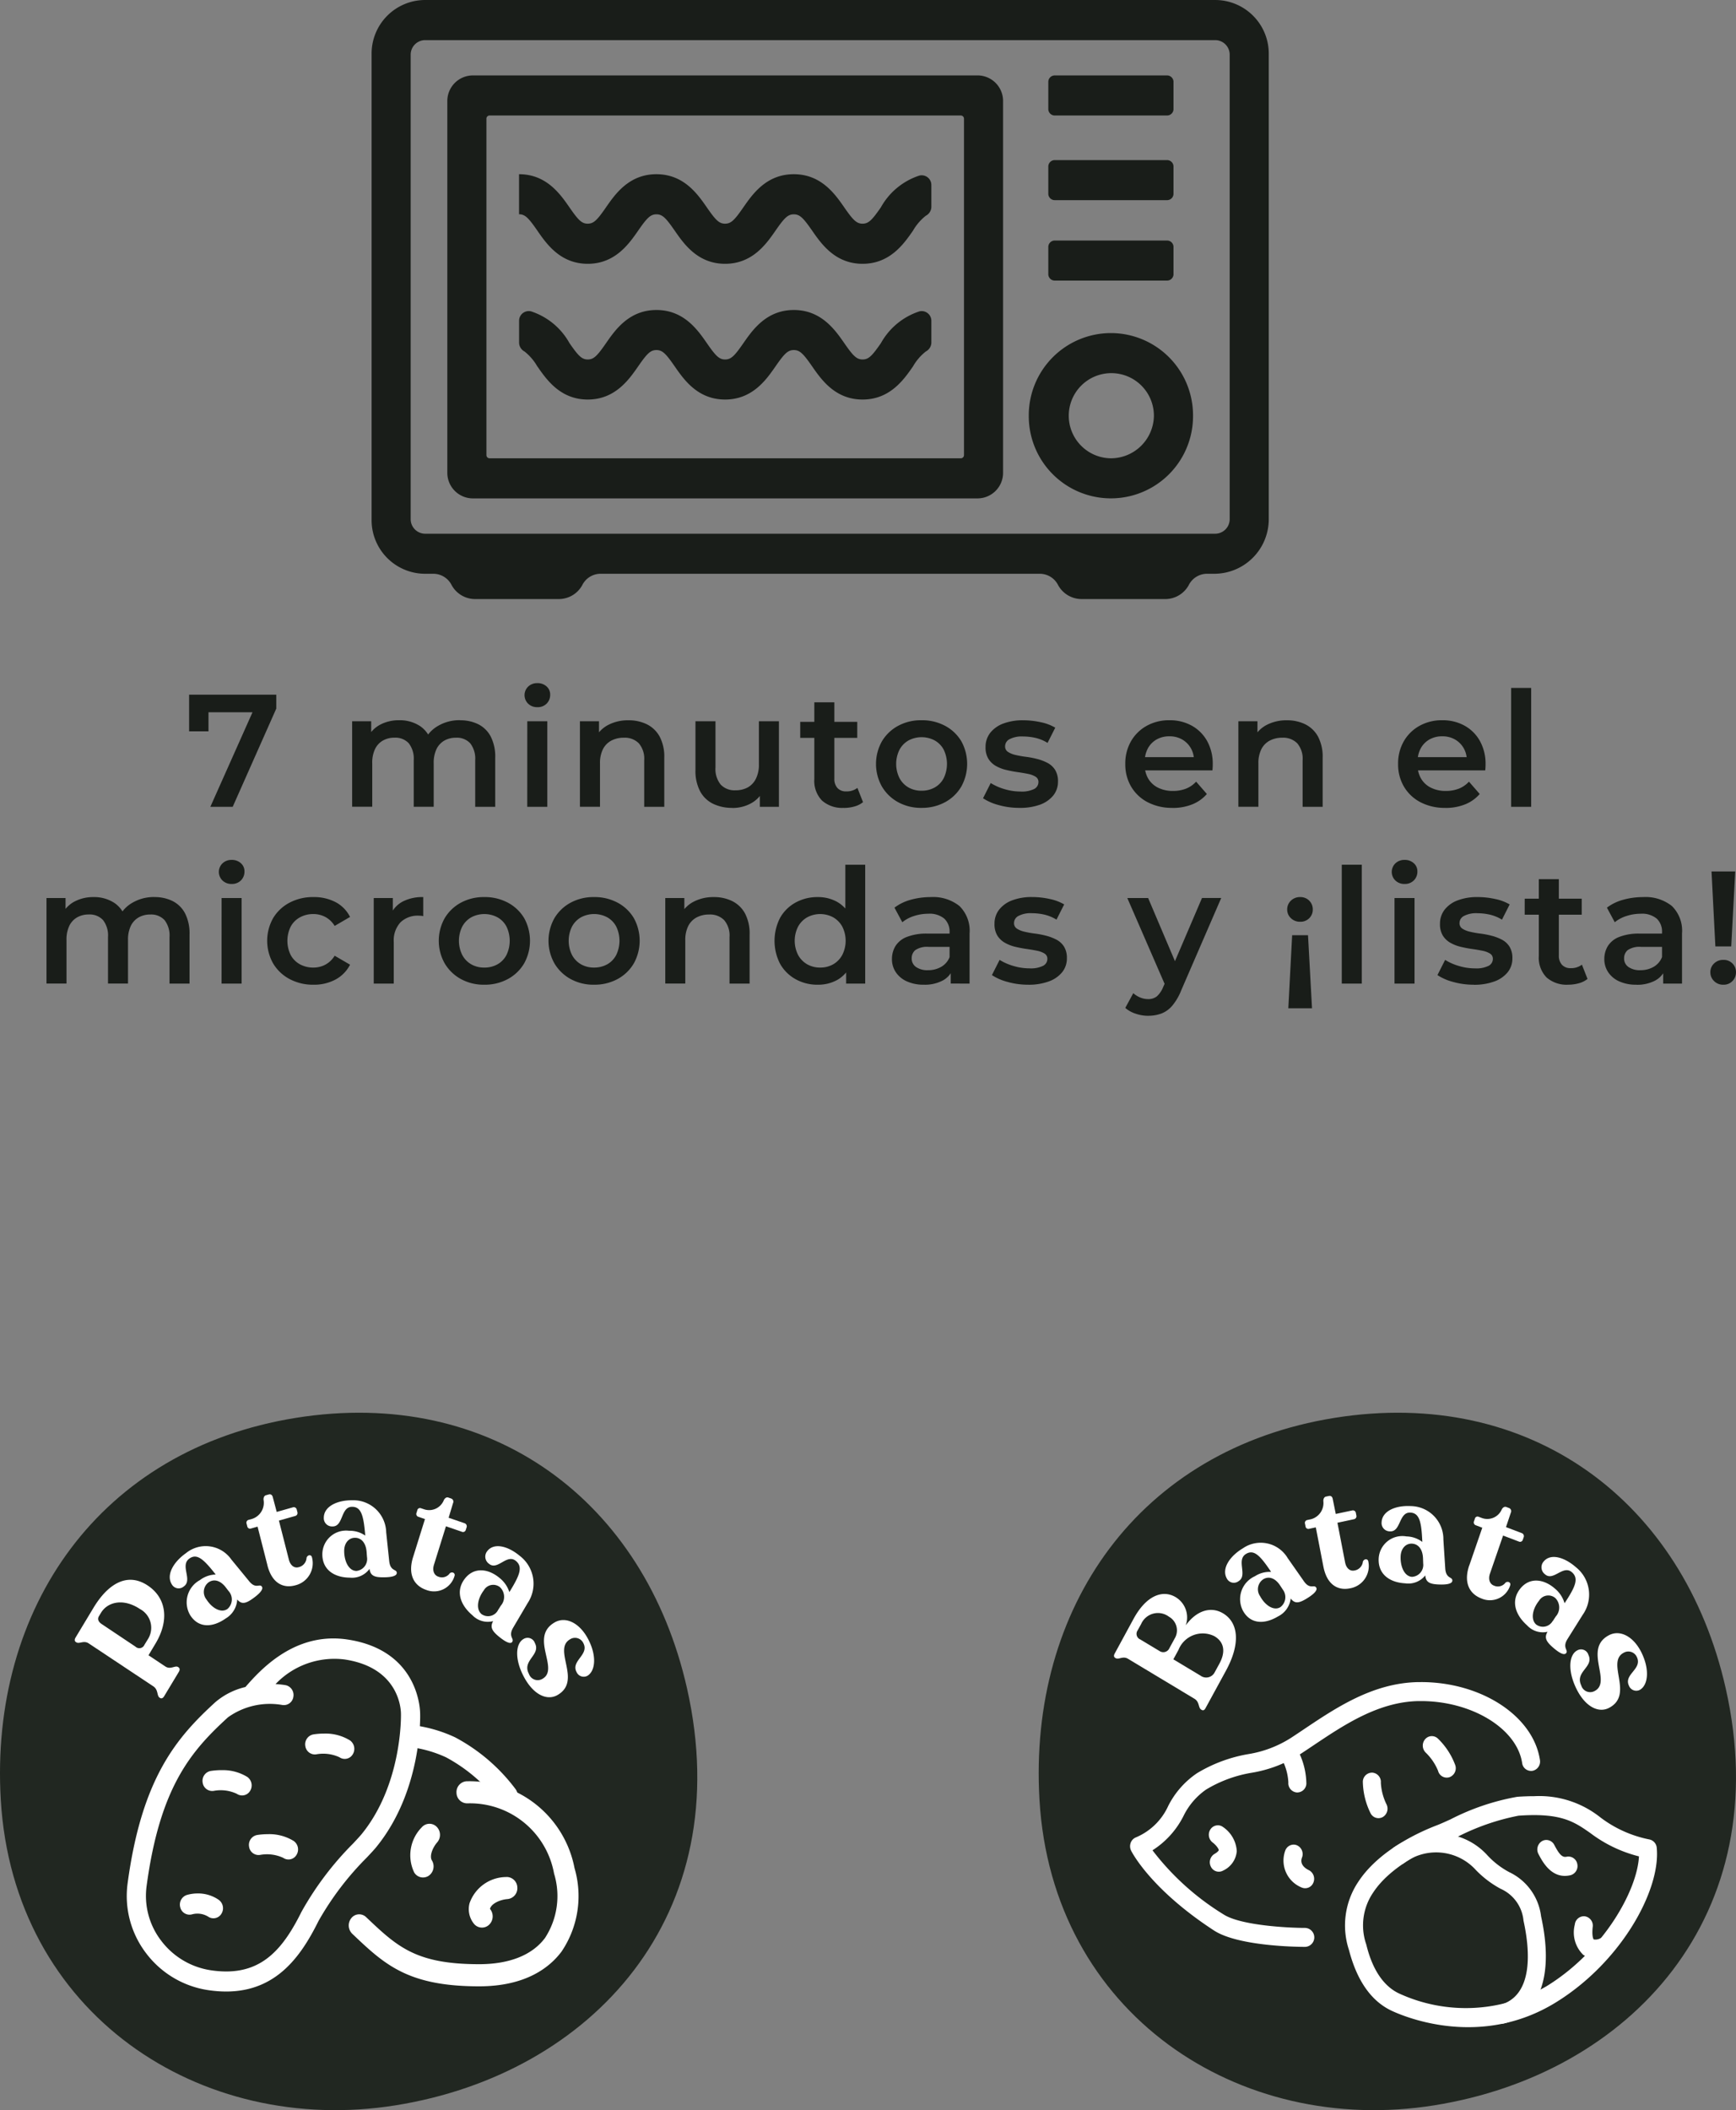 <svg id="Componente_62_1" data-name="Componente 62 – 1" xmlns="http://www.w3.org/2000/svg" xmlns:xlink="http://www.w3.org/1999/xlink" width="149.375" height="181.533" viewBox="0 0 149.375 181.533">
  <rect x="0" y="0" width="149.375" height="181.533" fill="#808080" stroke="none"/>
  <defs>
    <clipPath id="clip-path">
      <rect id="Rectángulo_257" data-name="Rectángulo 257" width="145.375" height="87.389" transform="translate(0 0)" fill="none"/>
    </clipPath>
    <clipPath id="clip-path-2">
      <rect id="Rectángulo_253" data-name="Rectángulo 253" width="60" height="60" fill="none"/>
    </clipPath>
  </defs>
  <g id="Grupo_444" data-name="Grupo 444" transform="translate(4 0)">
    <g id="Grupo_443" data-name="Grupo 443" clip-path="url(#clip-path)">
      <path id="Trazado_461" data-name="Trazado 461" d="M96.421,6.489H86.755a.554.554,0,0,0-.553.554V9.382a.552.552,0,0,0,.553.553h9.666a.553.553,0,0,0,.554-.553V7.043a.555.555,0,0,0-.554-.554" fill="#191d19"/>
      <path id="Trazado_462" data-name="Trazado 462" d="M96.421,13.773H86.755a.554.554,0,0,0-.553.554v2.339a.552.552,0,0,0,.553.553h9.666a.553.553,0,0,0,.554-.553V14.327a.555.555,0,0,0-.554-.554" fill="#191d19"/>
      <path id="Trazado_463" data-name="Trazado 463" d="M96.421,20.692H86.755a.554.554,0,0,0-.553.554v2.339a.552.552,0,0,0,.553.553h9.666a.553.553,0,0,0,.554-.553V21.246a.555.555,0,0,0-.554-.554" fill="#191d19"/>
      <path id="Trazado_464" data-name="Trazado 464" d="M42.237,19.843c.787,1.136,1.978,2.852,4.335,2.852s3.548-1.716,4.338-2.852c.755-1.089,1.053-1.405,1.573-1.405s.818.316,1.573,1.405c.787,1.136,1.978,2.852,4.335,2.852s3.55-1.716,4.338-2.852c.757-1.089,1.055-1.405,1.575-1.405s.821.316,1.578,1.405c.789,1.136,1.98,2.852,4.339,2.852s3.55-1.716,4.339-2.852a4.437,4.437,0,0,1,1.105-1.284.878.878,0,0,0,.474-.743V15.908a.832.832,0,0,0-1.043-.8,5.88,5.88,0,0,0-3.3,2.728c-.757,1.09-1.056,1.407-1.577,1.407s-.821-.317-1.578-1.407c-.788-1.135-1.981-2.849-4.339-2.849s-3.548,1.714-4.338,2.849c-.755,1.09-1.055,1.407-1.575,1.407s-.817-.317-1.573-1.407c-.787-1.135-1.978-2.849-4.335-2.849s-3.548,1.714-4.336,2.849c-.755,1.09-1.055,1.407-1.575,1.407s-.817-.317-1.573-1.407c-.787-1.135-1.978-2.849-4.335-2.849v3.446c.519,0,.818.316,1.573,1.405" fill="#191d19"/>
      <path id="Trazado_465" data-name="Trazado 465" d="M42.237,31.52c.787,1.136,1.978,2.852,4.335,2.852s3.548-1.716,4.338-2.852c.755-1.089,1.053-1.405,1.573-1.405s.818.316,1.573,1.405c.787,1.136,1.978,2.852,4.335,2.852s3.55-1.716,4.338-2.852c.757-1.089,1.055-1.405,1.575-1.405s.821.316,1.578,1.405c.789,1.136,1.98,2.852,4.339,2.852s3.55-1.716,4.339-2.852a4.437,4.437,0,0,1,1.105-1.284.878.878,0,0,0,.474-.743V27.585A.832.832,0,0,0,75.1,26.79a5.88,5.88,0,0,0-3.3,2.728c-.757,1.09-1.056,1.407-1.577,1.407s-.821-.317-1.578-1.407c-.788-1.135-1.981-2.849-4.339-2.849s-3.548,1.714-4.338,2.849c-.755,1.09-1.055,1.407-1.575,1.407s-.817-.317-1.573-1.407c-.787-1.135-1.978-2.849-4.335-2.849s-3.548,1.714-4.336,2.849c-.755,1.09-1.055,1.407-1.575,1.407s-.817-.317-1.573-1.407a5.864,5.864,0,0,0-3.294-2.728.83.83,0,0,0-1.041.8V29.5a.876.876,0,0,0,.469.741,4.439,4.439,0,0,1,1.1,1.284" fill="#191d19"/>
      <path id="Trazado_466" data-name="Trazado 466" d="M100.561,0H32.586a4.611,4.611,0,0,0-4.612,4.612V44.751a4.612,4.612,0,0,0,4.612,4.61h.743a1.764,1.764,0,0,1,1.532.975,2.3,2.3,0,0,0,2.015,1.2h7.21a2.3,2.3,0,0,0,2.016-1.2,1.763,1.763,0,0,1,1.53-.975H85.514a1.765,1.765,0,0,1,1.532.975,2.3,2.3,0,0,0,2.014,1.2h7.21a2.3,2.3,0,0,0,2.016-1.2,1.763,1.763,0,0,1,1.53-.975h.661a4.693,4.693,0,0,0,4.694-4.694V4.612A4.612,4.612,0,0,0,100.561,0m0,45.915H32.586a1.25,1.25,0,0,1-1.249-1.248V4.7a1.249,1.249,0,0,1,1.249-1.248h67.975A1.25,1.25,0,0,1,101.809,4.7V44.667a1.251,1.251,0,0,1-1.248,1.248" fill="#191d19"/>
      <path id="Trazado_467" data-name="Trazado 467" d="M91.588,28.654a7.076,7.076,0,0,0-7.067,7.068v.084a7.067,7.067,0,1,0,14.134,0v-.084a7.076,7.076,0,0,0-7.067-7.068m0,10.773a3.663,3.663,0,1,1,3.7-3.662,3.708,3.708,0,0,1-3.7,3.662" fill="#191d19"/>
      <path id="Trazado_468" data-name="Trazado 468" d="M80.11,6.489H36.69a2.2,2.2,0,0,0-2.2,2.2V40.676a2.2,2.2,0,0,0,2.2,2.2H80.11a2.2,2.2,0,0,0,2.2-2.2V8.687a2.2,2.2,0,0,0-2.2-2.2M78.946,10.21V39.153a.275.275,0,0,1-.275.275H38.129a.275.275,0,0,1-.275-.275V10.21a.275.275,0,0,1,.275-.275H78.671a.275.275,0,0,1,.275.275" fill="#191d19"/>
      <path id="Trazado_469" data-name="Trazado 469" d="M14.1,69.408l3.983-8.932.469.8H13.085l.855-.869v2.509H12.272V59.76h7.5v1.2l-3.749,8.449Z" fill="#191d19"/>
      <path id="Trazado_470" data-name="Trazado 470" d="M35.593,61.965a3.436,3.436,0,0,1,1.565.344,2.466,2.466,0,0,1,1.068,1.055,3.809,3.809,0,0,1,.386,1.827v4.217H36.889v-4a2.156,2.156,0,0,0-.427-1.461,1.556,1.556,0,0,0-1.227-.482,1.979,1.979,0,0,0-1,.247,1.684,1.684,0,0,0-.676.731,2.736,2.736,0,0,0-.241,1.227v3.735H31.6v-4a2.156,2.156,0,0,0-.427-1.461,1.555,1.555,0,0,0-1.227-.482,1.979,1.979,0,0,0-1,.247,1.684,1.684,0,0,0-.676.731,2.736,2.736,0,0,0-.241,1.227v3.735H26.3V62.047h1.64V64l-.289-.579a2.5,2.5,0,0,1,1.082-1.089,3.437,3.437,0,0,1,1.62-.372,3.167,3.167,0,0,1,1.8.51,2.455,2.455,0,0,1,1.013,1.544l-.675-.235a2.843,2.843,0,0,1,1.185-1.323,3.649,3.649,0,0,1,1.916-.5" fill="#191d19"/>
      <path id="Trazado_471" data-name="Trazado 471" d="M42.237,60.836a1.084,1.084,0,0,1-.793-.3,1.023,1.023,0,0,1,0-1.467,1.1,1.1,0,0,1,.793-.3,1.136,1.136,0,0,1,.793.283.922.922,0,0,1,.31.71,1.055,1.055,0,0,1-.3.765,1.07,1.07,0,0,1-.8.31m-.869,1.212h1.723v7.361H41.368Z" fill="#191d19"/>
      <path id="Trazado_472" data-name="Trazado 472" d="M50.08,61.965a3.519,3.519,0,0,1,1.578.344,2.533,2.533,0,0,1,1.1,1.055,3.69,3.69,0,0,1,.4,1.827v4.217H51.431v-4a2.043,2.043,0,0,0-.462-1.461,1.7,1.7,0,0,0-1.289-.482,2.267,2.267,0,0,0-1.075.247,1.709,1.709,0,0,0-.724.738,2.668,2.668,0,0,0-.255,1.233v3.722H45.9V62.047h1.641v1.985l-.29-.606a2.606,2.606,0,0,1,1.124-1.082,3.667,3.667,0,0,1,1.7-.379" fill="#191d19"/>
      <path id="Trazado_473" data-name="Trazado 473" d="M59.011,69.5a3.7,3.7,0,0,1-1.654-.352,2.513,2.513,0,0,1-1.116-1.075,3.736,3.736,0,0,1-.4-1.826v-4.2h1.723v3.97a2.128,2.128,0,0,0,.448,1.481,1.639,1.639,0,0,0,1.275.49,2.147,2.147,0,0,0,1.054-.248,1.727,1.727,0,0,0,.7-.745A2.661,2.661,0,0,0,61.3,65.77V62.048h1.723v7.361h-1.64V67.424l.29.606a2.544,2.544,0,0,1-1.089,1.1,3.308,3.308,0,0,1-1.572.379" fill="#191d19"/>
      <path id="Trazado_474" data-name="Trazado 474" d="M64.856,62.1h4.907v1.378H64.856Zm3.749,7.4a2.615,2.615,0,0,1-1.874-.627,2.433,2.433,0,0,1-.662-1.854v-6.6h1.723v6.562a1.15,1.15,0,0,0,.268.813.977.977,0,0,0,.752.289,1.51,1.51,0,0,0,.965-.3l.482,1.227a2.033,2.033,0,0,1-.744.372,3.381,3.381,0,0,1-.91.124" fill="#191d19"/>
      <path id="Trazado_475" data-name="Trazado 475" d="M75.29,69.5a4.08,4.08,0,0,1-2.012-.489,3.654,3.654,0,0,1-1.392-1.344,3.971,3.971,0,0,1,0-3.894,3.618,3.618,0,0,1,1.392-1.33,4.121,4.121,0,0,1,2.012-.483,4.187,4.187,0,0,1,2.033.483,3.585,3.585,0,0,1,1.393,1.323,4.033,4.033,0,0,1,0,3.9,3.6,3.6,0,0,1-1.393,1.344,4.146,4.146,0,0,1-2.033.489m0-1.475a2.288,2.288,0,0,0,1.131-.275,1.948,1.948,0,0,0,.778-.8,2.814,2.814,0,0,0,0-2.46,1.955,1.955,0,0,0-.778-.793,2.41,2.41,0,0,0-2.24,0,2.015,2.015,0,0,0-.779.793,2.753,2.753,0,0,0,0,2.46,2.008,2.008,0,0,0,.779.8,2.214,2.214,0,0,0,1.109.275" fill="#191d19"/>
      <path id="Trazado_476" data-name="Trazado 476" d="M83.7,69.5a6.467,6.467,0,0,1-1.771-.241,4.559,4.559,0,0,1-1.344-.586l.662-1.309a4.731,4.731,0,0,0,1.185.524,4.8,4.8,0,0,0,1.379.206,2.39,2.39,0,0,0,1.178-.22.67.67,0,0,0,.365-.593.514.514,0,0,0-.248-.462,1.935,1.935,0,0,0-.648-.241c-.266-.055-.563-.106-.889-.152s-.653-.108-.978-.186A3.344,3.344,0,0,1,81.7,65.9a1.822,1.822,0,0,1-.648-.613,1.856,1.856,0,0,1-.249-1.02,1.941,1.941,0,0,1,.4-1.22,2.563,2.563,0,0,1,1.124-.8,4.716,4.716,0,0,1,1.716-.283,6.981,6.981,0,0,1,1.5.166A4.074,4.074,0,0,1,86.8,62.6l-.662,1.31a3.478,3.478,0,0,0-1.055-.434,4.886,4.886,0,0,0-1.054-.118,2.27,2.27,0,0,0-1.165.235.688.688,0,0,0-.379.593.554.554,0,0,0,.248.5,2.011,2.011,0,0,0,.648.262,7.984,7.984,0,0,0,.889.159,7.966,7.966,0,0,1,.972.186,4.147,4.147,0,0,1,.889.338,1.71,1.71,0,0,1,.655.6,1.835,1.835,0,0,1,.248,1.006,1.867,1.867,0,0,1-.407,1.2,2.617,2.617,0,0,1-1.15.792A5.008,5.008,0,0,1,83.7,69.5" fill="#191d19"/>
      <path id="Trazado_477" data-name="Trazado 477" d="M96.889,69.5a4.493,4.493,0,0,1-2.144-.489,3.545,3.545,0,0,1-1.419-1.344,3.755,3.755,0,0,1-.5-1.944,3.831,3.831,0,0,1,.489-1.95,3.516,3.516,0,0,1,1.351-1.33,3.946,3.946,0,0,1,1.964-.483,3.874,3.874,0,0,1,1.916.469,3.393,3.393,0,0,1,1.323,1.323,4.025,4.025,0,0,1,.482,2.013c0,.073,0,.156-.006.248s-.012.179-.021.262H94.187V65.135h5.224l-.675.359a2.111,2.111,0,0,0-.262-1.116,2.019,2.019,0,0,0-.751-.759,2.154,2.154,0,0,0-1.1-.275,2.184,2.184,0,0,0-1.11.275,1.955,1.955,0,0,0-.744.765,2.359,2.359,0,0,0-.269,1.151v.276a2.243,2.243,0,0,0,.3,1.172,2.01,2.01,0,0,0,.854.785,2.8,2.8,0,0,0,1.269.276,3.052,3.052,0,0,0,1.116-.193,2.379,2.379,0,0,0,.882-.606l.924,1.061a3.247,3.247,0,0,1-1.248.889,4.462,4.462,0,0,1-1.716.31" fill="#191d19"/>
      <path id="Trazado_478" data-name="Trazado 478" d="M106.73,61.965a3.519,3.519,0,0,1,1.578.344,2.533,2.533,0,0,1,1.1,1.055,3.69,3.69,0,0,1,.4,1.827v4.217h-1.723v-4a2.043,2.043,0,0,0-.462-1.461,1.7,1.7,0,0,0-1.289-.482,2.267,2.267,0,0,0-1.075.247,1.709,1.709,0,0,0-.724.738,2.668,2.668,0,0,0-.255,1.233v3.722h-1.723V62.047h1.641v1.985l-.29-.606a2.606,2.606,0,0,1,1.124-1.082,3.667,3.667,0,0,1,1.7-.379" fill="#191d19"/>
      <path id="Trazado_479" data-name="Trazado 479" d="M120.363,69.5a4.493,4.493,0,0,1-2.144-.489,3.545,3.545,0,0,1-1.419-1.344,3.755,3.755,0,0,1-.5-1.944,3.831,3.831,0,0,1,.489-1.95,3.516,3.516,0,0,1,1.351-1.33,3.946,3.946,0,0,1,1.964-.483,3.874,3.874,0,0,1,1.916.469,3.393,3.393,0,0,1,1.323,1.323,4.025,4.025,0,0,1,.482,2.013c0,.073,0,.156-.006.248s-.012.179-.021.262h-6.134V65.135h5.224l-.675.359a2.111,2.111,0,0,0-.262-1.116,2.019,2.019,0,0,0-.751-.759,2.154,2.154,0,0,0-1.1-.275,2.184,2.184,0,0,0-1.11.275,1.955,1.955,0,0,0-.744.765,2.359,2.359,0,0,0-.269,1.151v.276a2.243,2.243,0,0,0,.3,1.172,2.01,2.01,0,0,0,.854.785,2.8,2.8,0,0,0,1.269.276,3.052,3.052,0,0,0,1.116-.193,2.379,2.379,0,0,0,.882-.606l.924,1.061a3.247,3.247,0,0,1-1.248.889,4.462,4.462,0,0,1-1.716.31" fill="#191d19"/>
      <rect id="Rectángulo_255" data-name="Rectángulo 255" width="1.723" height="10.227" transform="translate(126.028 59.182)" fill="#191d19"/>
      <path id="Trazado_480" data-name="Trazado 480" d="M9.29,77.175a3.436,3.436,0,0,1,1.565.344,2.466,2.466,0,0,1,1.068,1.055,3.809,3.809,0,0,1,.386,1.827v4.217H10.586v-4a2.156,2.156,0,0,0-.427-1.461,1.556,1.556,0,0,0-1.227-.482,1.979,1.979,0,0,0-1,.247,1.684,1.684,0,0,0-.676.731,2.736,2.736,0,0,0-.241,1.227v3.735H5.293v-4a2.156,2.156,0,0,0-.427-1.461,1.555,1.555,0,0,0-1.227-.482,1.979,1.979,0,0,0-1,.247,1.684,1.684,0,0,0-.676.731,2.736,2.736,0,0,0-.241,1.227v3.735H0V77.257H1.64v1.958l-.289-.579a2.5,2.5,0,0,1,1.082-1.089,3.437,3.437,0,0,1,1.62-.372,3.167,3.167,0,0,1,1.8.51,2.455,2.455,0,0,1,1.013,1.544l-.675-.235a2.843,2.843,0,0,1,1.185-1.323,3.649,3.649,0,0,1,1.916-.5" fill="#191d19"/>
      <path id="Trazado_481" data-name="Trazado 481" d="M15.934,76.045a1.088,1.088,0,0,1-.793-.3,1.024,1.024,0,0,1,0-1.468,1.1,1.1,0,0,1,.793-.3,1.133,1.133,0,0,1,.792.283.918.918,0,0,1,.31.71,1.053,1.053,0,0,1-.3.765,1.07,1.07,0,0,1-.8.31m-.869,1.213h1.723v7.361H15.065Z" fill="#191d19"/>
      <path id="Trazado_482" data-name="Trazado 482" d="M22.977,84.714a4.259,4.259,0,0,1-2.061-.489A3.618,3.618,0,0,1,19.5,82.881a3.971,3.971,0,0,1,0-3.894,3.584,3.584,0,0,1,1.412-1.33,4.3,4.3,0,0,1,2.061-.483,4,4,0,0,1,1.9.434,2.9,2.9,0,0,1,1.247,1.275l-1.324.773a2.114,2.114,0,0,0-.806-.773,2.19,2.19,0,0,0-1.026-.248,2.367,2.367,0,0,0-1.145.276,1.986,1.986,0,0,0-.8.793,2.768,2.768,0,0,0,0,2.467,1.992,1.992,0,0,0,.8.793,2.367,2.367,0,0,0,1.145.275,2.178,2.178,0,0,0,1.026-.248,2.1,2.1,0,0,0,.806-.772l1.324.772a2.99,2.99,0,0,1-1.247,1.275,3.89,3.89,0,0,1-1.9.448" fill="#191d19"/>
      <path id="Trazado_483" data-name="Trazado 483" d="M28.159,84.618V77.257H29.8v2.027l-.193-.593a2.324,2.324,0,0,1,1.04-1.13,3.675,3.675,0,0,1,1.771-.386v1.64a1.279,1.279,0,0,0-.206-.034c-.065,0-.129-.007-.193-.007a2.121,2.121,0,0,0-1.558.572,2.293,2.293,0,0,0-.579,1.7v3.57Z" fill="#191d19"/>
      <path id="Trazado_484" data-name="Trazado 484" d="M37.669,84.714a4.08,4.08,0,0,1-2.012-.489,3.654,3.654,0,0,1-1.392-1.344,3.971,3.971,0,0,1,0-3.894,3.618,3.618,0,0,1,1.392-1.33,4.121,4.121,0,0,1,2.012-.483,4.187,4.187,0,0,1,2.033.483A3.585,3.585,0,0,1,41.1,78.98a4.033,4.033,0,0,1,0,3.9A3.6,3.6,0,0,1,39.7,84.225a4.146,4.146,0,0,1-2.033.489m0-1.475a2.288,2.288,0,0,0,1.131-.275,1.949,1.949,0,0,0,.778-.8,2.814,2.814,0,0,0,0-2.46,1.955,1.955,0,0,0-.778-.793,2.41,2.41,0,0,0-2.24,0,2.015,2.015,0,0,0-.779.793,2.753,2.753,0,0,0,0,2.46,2.008,2.008,0,0,0,.779.8,2.214,2.214,0,0,0,1.109.275" fill="#191d19"/>
      <path id="Trazado_485" data-name="Trazado 485" d="M47.111,84.714a4.08,4.08,0,0,1-2.012-.489,3.654,3.654,0,0,1-1.392-1.344,3.971,3.971,0,0,1,0-3.894,3.618,3.618,0,0,1,1.392-1.33,4.121,4.121,0,0,1,2.012-.483,4.187,4.187,0,0,1,2.033.483,3.585,3.585,0,0,1,1.393,1.323,4.033,4.033,0,0,1,0,3.9,3.6,3.6,0,0,1-1.393,1.344,4.146,4.146,0,0,1-2.033.489m0-1.475a2.288,2.288,0,0,0,1.131-.275,1.949,1.949,0,0,0,.778-.8,2.814,2.814,0,0,0,0-2.46,1.955,1.955,0,0,0-.778-.793,2.41,2.41,0,0,0-2.24,0,2.015,2.015,0,0,0-.779.793,2.753,2.753,0,0,0,0,2.46,2.008,2.008,0,0,0,.779.8,2.214,2.214,0,0,0,1.109.275" fill="#191d19"/>
      <path id="Trazado_486" data-name="Trazado 486" d="M57.421,77.175A3.519,3.519,0,0,1,59,77.519a2.533,2.533,0,0,1,1.1,1.055,3.69,3.69,0,0,1,.4,1.827v4.217H58.772v-4a2.043,2.043,0,0,0-.462-1.461,1.7,1.7,0,0,0-1.289-.482,2.267,2.267,0,0,0-1.075.247,1.709,1.709,0,0,0-.724.738,2.668,2.668,0,0,0-.255,1.233v3.722H53.244V77.257h1.641v1.985l-.29-.606a2.606,2.606,0,0,1,1.124-1.082,3.667,3.667,0,0,1,1.7-.379" fill="#191d19"/>
      <path id="Trazado_487" data-name="Trazado 487" d="M66.366,84.714a3.828,3.828,0,0,1-1.908-.475,3.456,3.456,0,0,1-1.331-1.316,4.328,4.328,0,0,1,0-3.97,3.4,3.4,0,0,1,1.331-1.309,3.867,3.867,0,0,1,1.908-.469,3.359,3.359,0,0,1,1.655.406,2.87,2.87,0,0,1,1.157,1.234,4.615,4.615,0,0,1,.428,2.123,4.753,4.753,0,0,1-.414,2.116A2.831,2.831,0,0,1,68.048,84.3a3.36,3.36,0,0,1-1.682.413m.207-1.475a2.218,2.218,0,0,0,1.11-.275,2.048,2.048,0,0,0,.785-.8,2.7,2.7,0,0,0,0-2.46,2.053,2.053,0,0,0-.785-.792,2.368,2.368,0,0,0-2.219,0,2.049,2.049,0,0,0-.786.792,2.7,2.7,0,0,0,0,2.46,2.044,2.044,0,0,0,.786.8,2.217,2.217,0,0,0,1.109.275m2.233,1.379V82.881l.069-1.957-.138-1.957V74.391h1.71V84.618Z" fill="#191d19"/>
      <path id="Trazado_488" data-name="Trazado 488" d="M75.491,84.714a3.469,3.469,0,0,1-1.447-.282,2.226,2.226,0,0,1-.958-.786,1.993,1.993,0,0,1-.338-1.137,2.129,2.129,0,0,1,.3-1.116,1.994,1.994,0,0,1,.971-.786,4.621,4.621,0,0,1,1.792-.29h2.136v1.144H75.932a1.8,1.8,0,0,0-1.185.283.911.911,0,0,0-.3.7.874.874,0,0,0,.372.744,1.705,1.705,0,0,0,1.034.276,2.235,2.235,0,0,0,1.136-.289,1.649,1.649,0,0,0,.725-.855L78,83.35a1.918,1.918,0,0,1-.889,1.006,3.289,3.289,0,0,1-1.62.358m2.316-.1V83.129l-.1-.316V80.207a1.529,1.529,0,0,0-.455-1.179,1.98,1.98,0,0,0-1.379-.42,3.983,3.983,0,0,0-1.22.193,3,3,0,0,0-1.013.538l-.675-1.254a4.078,4.078,0,0,1,1.413-.683,6.36,6.36,0,0,1,1.7-.227,3.641,3.641,0,0,1,2.474.765,2.978,2.978,0,0,1,.875,2.364v4.314Z" fill="#191d19"/>
      <path id="Trazado_489" data-name="Trazado 489" d="M84.465,84.714a6.467,6.467,0,0,1-1.771-.241,4.559,4.559,0,0,1-1.344-.586l.662-1.309A4.731,4.731,0,0,0,83.2,83.1a4.8,4.8,0,0,0,1.378.206,2.392,2.392,0,0,0,1.179-.22.67.67,0,0,0,.365-.593.514.514,0,0,0-.248-.462,1.935,1.935,0,0,0-.648-.241c-.266-.055-.563-.106-.889-.152s-.653-.108-.978-.186a3.344,3.344,0,0,1-.889-.345,1.822,1.822,0,0,1-.648-.613,1.856,1.856,0,0,1-.249-1.02,1.942,1.942,0,0,1,.4-1.22,2.555,2.555,0,0,1,1.124-.8,4.716,4.716,0,0,1,1.716-.283,6.981,6.981,0,0,1,1.5.166,4.074,4.074,0,0,1,1.255.468l-.662,1.31a3.478,3.478,0,0,0-1.055-.434,4.886,4.886,0,0,0-1.054-.118,2.27,2.27,0,0,0-1.165.235.688.688,0,0,0-.379.593.554.554,0,0,0,.248.5,2.012,2.012,0,0,0,.648.262,7.941,7.941,0,0,0,.889.159,7.966,7.966,0,0,1,.972.186,4.147,4.147,0,0,1,.889.338,1.71,1.71,0,0,1,.655.6A1.835,1.835,0,0,1,87.8,82.44a1.867,1.867,0,0,1-.407,1.2,2.615,2.615,0,0,1-1.151.792,5,5,0,0,1-1.778.283" fill="#191d19"/>
      <path id="Trazado_490" data-name="Trazado 490" d="M94.8,87.389a3.368,3.368,0,0,1-1.075-.18,2.535,2.535,0,0,1-.9-.5l.689-1.268a2.077,2.077,0,0,0,.593.372,1.734,1.734,0,0,0,.675.138,1.169,1.169,0,0,0,.758-.234,2.14,2.14,0,0,0,.538-.786l.427-.965.138-.207,2.784-6.506h1.654l-3.446,7.954a4.782,4.782,0,0,1-.765,1.309,2.327,2.327,0,0,1-.937.676,3.246,3.246,0,0,1-1.137.193m1.516-2.509L93,77.257h1.792l2.7,6.355Z" fill="#191d19"/>
      <path id="Trazado_491" data-name="Trazado 491" d="M107.871,77.175a1.048,1.048,0,0,1,1.088,1.075,1.018,1.018,0,0,1-.3.737,1.048,1.048,0,0,1-.785.31,1.1,1.1,0,0,1-.8-.31,1,1,0,0,1-.317-.737,1.028,1.028,0,0,1,.317-.765,1.1,1.1,0,0,1,.8-.31m.675,3.28.344,6.286h-2.039l.33-6.286Z" fill="#191d19"/>
      <rect id="Rectángulo_256" data-name="Rectángulo 256" width="1.723" height="10.227" transform="translate(111.454 74.391)" fill="#191d19"/>
      <path id="Trazado_492" data-name="Trazado 492" d="M116.857,76.045a1.088,1.088,0,0,1-.793-.3,1.024,1.024,0,0,1,0-1.468,1.1,1.1,0,0,1,.793-.3,1.132,1.132,0,0,1,.792.283.919.919,0,0,1,.311.71,1.054,1.054,0,0,1-.3.765,1.07,1.07,0,0,1-.8.31m-.869,1.213h1.723v7.361h-1.723Z" fill="#191d19"/>
      <path id="Trazado_493" data-name="Trazado 493" d="M122.8,84.714a6.467,6.467,0,0,1-1.771-.241,4.559,4.559,0,0,1-1.344-.586l.662-1.309a4.731,4.731,0,0,0,1.185.524,4.8,4.8,0,0,0,1.379.206,2.39,2.39,0,0,0,1.178-.22.67.67,0,0,0,.365-.593.514.514,0,0,0-.248-.462,1.935,1.935,0,0,0-.648-.241c-.266-.055-.563-.106-.889-.152s-.653-.108-.978-.186a3.344,3.344,0,0,1-.889-.345,1.822,1.822,0,0,1-.648-.613,1.856,1.856,0,0,1-.249-1.02,1.942,1.942,0,0,1,.4-1.22,2.555,2.555,0,0,1,1.124-.8,4.716,4.716,0,0,1,1.716-.283,6.981,6.981,0,0,1,1.5.166,4.074,4.074,0,0,1,1.255.468l-.662,1.31a3.478,3.478,0,0,0-1.055-.434,4.886,4.886,0,0,0-1.054-.118,2.27,2.27,0,0,0-1.165.235.688.688,0,0,0-.379.593.554.554,0,0,0,.248.5,2.011,2.011,0,0,0,.648.262,7.983,7.983,0,0,0,.889.159,7.966,7.966,0,0,1,.972.186,4.147,4.147,0,0,1,.889.338,1.71,1.71,0,0,1,.655.6,1.835,1.835,0,0,1,.248,1.006,1.867,1.867,0,0,1-.407,1.2,2.617,2.617,0,0,1-1.15.792,5.008,5.008,0,0,1-1.779.283" fill="#191d19"/>
      <path id="Trazado_494" data-name="Trazado 494" d="M127.195,77.312H132.1V78.69h-4.907Zm3.749,7.4a2.615,2.615,0,0,1-1.874-.627,2.433,2.433,0,0,1-.662-1.854v-6.6h1.723v6.562A1.15,1.15,0,0,0,130.4,83a.977.977,0,0,0,.752.289,1.51,1.51,0,0,0,.965-.3l.482,1.227a2.033,2.033,0,0,1-.744.372,3.381,3.381,0,0,1-.91.124" fill="#191d19"/>
      <path id="Trazado_495" data-name="Trazado 495" d="M136.788,84.714a3.469,3.469,0,0,1-1.447-.282,2.226,2.226,0,0,1-.958-.786,1.993,1.993,0,0,1-.338-1.137,2.129,2.129,0,0,1,.3-1.116,1.994,1.994,0,0,1,.971-.786,4.621,4.621,0,0,1,1.792-.29h2.136v1.144h-2.012a1.8,1.8,0,0,0-1.185.283.911.911,0,0,0-.3.7.874.874,0,0,0,.372.744,1.705,1.705,0,0,0,1.034.276,2.235,2.235,0,0,0,1.136-.289,1.649,1.649,0,0,0,.725-.855l.289,1.034a1.918,1.918,0,0,1-.889,1.006,3.289,3.289,0,0,1-1.62.358m2.316-.1V83.129l-.1-.316V80.207a1.529,1.529,0,0,0-.455-1.179,1.98,1.98,0,0,0-1.379-.42,3.983,3.983,0,0,0-1.22.193,3,3,0,0,0-1.013.538l-.675-1.254a4.078,4.078,0,0,1,1.413-.683,6.36,6.36,0,0,1,1.7-.227,3.641,3.641,0,0,1,2.474.765,2.978,2.978,0,0,1,.875,2.364v4.314Z" fill="#191d19"/>
      <path id="Trazado_496" data-name="Trazado 496" d="M144.286,84.714a1.082,1.082,0,0,1-.8-.316,1.033,1.033,0,0,1-.317-.759,1.01,1.01,0,0,1,.317-.751,1.093,1.093,0,0,1,.8-.31,1.049,1.049,0,0,1,.786.31,1.035,1.035,0,0,1,.3.751,1.06,1.06,0,0,1-.3.759,1.039,1.039,0,0,1-.786.316M143.6,81.42l-.331-6.45h2.04l-.344,6.45Z" fill="#191d19"/>
    </g>
  </g>
  <g id="Grupo_440" data-name="Grupo 440" transform="translate(0 121.534)">
    <g id="Grupo_439" data-name="Grupo 439" transform="translate(0 0)" clip-path="url(#clip-path-2)">
      <path id="Trazado_426" data-name="Trazado 426" d="M25.465.442C42.32-2.255,55.476,7.621,59.112,23.7,63.527,43.23,50.9,56.887,34.043,59.584S1.151,51.678.067,33.3C-.9,16.8,8.609,3.139,25.465.442" transform="translate(0 0)" fill="#212721"/>
      <path id="Trazado_427" data-name="Trazado 427" d="M13.915,24.156l-.043-.028c-.247-.165-.089-.674-.539-.974L7.78,19.464c-.438-.292-.811.076-1.078-.1l-.043-.029c-.108-.072-.111-.216-.016-.373l1.546-2.567c1.2-1.992,2.865-3.11,4.666-1.913,1.618,1.076,1.866,3.006.665,5l-.6,1,1.446.962c.451.3.849-.113,1.1.05l.043.029c.108.07.121.221.026.379l-1.275,2.117c-.095.158-.231.209-.338.138m-1.027-5.1a1.828,1.828,0,0,0-.712-2.554c-1.458-.969-2.8-.584-3.343.316l-.183.3c-.143.237-.064.48.237.679L11.8,19.741a.479.479,0,0,0,.774-.163Z" transform="translate(-0.143 0.384)" fill="#fff"/>
      <path id="Trazado_428" data-name="Trazado 428" d="M22.861,14.659c.162.254-.3.678-.805,1.036-.6.424-.953.5-1.321.065a2.009,2.009,0,0,1-.99,1.633c-1.137.8-2.341.834-3.049-.271a2.174,2.174,0,0,1,.829-3.029,2.337,2.337,0,0,1,1.361-.479l-.1-.125c-.956-1.205-1.52-1.706-2.163-1.251-.843.595.306,1.84-.483,2.4a.675.675,0,0,1-1.029-.173c-.51-.8.119-1.916,1.214-2.69a2.688,2.688,0,0,1,3.9.54l1.543,1.882c.573.7.9.166,1.094.464m-2.854.395-.28-.366c-.481-.607-1.031-.7-1.463-.4a1.036,1.036,0,0,0-.174,1.472c.489.763,1.269,1.192,1.806.813a1.08,1.08,0,0,0,.111-1.524" transform="translate(-0.324 0.307)" fill="#fff"/>
      <path id="Trazado_429" data-name="Trazado 429" d="M23.484,12.948l-.851-3.335-.576.163a.239.239,0,0,1-.31-.189l-.057-.219a.252.252,0,0,1,.177-.34l.306-.085A1.455,1.455,0,0,0,23.147,7.3c-.013-.2.068-.35.2-.388l.246-.069c.172-.048.3.039.349.232l.338,1.272,1.41-.4a.256.256,0,0,1,.314.2l.056.219a.261.261,0,0,1-.18.327l-1.41.4.857,3.361c.132.515.48.748.835.648a.872.872,0,0,0,.686-.814c.092-.261.4-.292.462-.048A1.958,1.958,0,0,1,25.9,14.656c-1.115.313-2.045-.239-2.419-1.708" transform="translate(-0.47 0.188)" fill="#fff"/>
      <path id="Trazado_430" data-name="Trazado 430" d="M34.755,13.584c0,.306-.611.38-1.221.375-.723-.006-1.052-.155-1.123-.729a1.855,1.855,0,0,1-1.692.758c-1.37-.011-2.38-.7-2.368-2.032a2.045,2.045,0,0,1,2.311-2,2.318,2.318,0,0,1,1.379.412l-.011-.16c-.139-1.561-.337-2.309-1.11-2.315-1.015-.009-.737,1.7-1.689,1.69a.71.71,0,0,1-.754-.753c.007-.959,1.128-1.508,2.447-1.5a2.828,2.828,0,0,1,2.921,2.757l.259,2.468c.095.92.654.672.652,1.032m-2.563-1.369-.035-.466c-.07-.787-.473-1.19-.993-1.194s-.928.431-.934,1.11c-.007.92.4,1.736,1.053,1.743a1.035,1.035,0,0,0,.91-1.192" transform="translate(-0.615 0.201)" fill="#fff"/>
      <path id="Trazado_431" data-name="Trazado 431" d="M36.326,12.235,37.35,8.954l-.567-.194a.255.255,0,0,1-.162-.336l.067-.216a.236.236,0,0,1,.324-.183l.3.1a1.36,1.36,0,0,0,1.669-.815c.1-.178.24-.254.372-.209l.242.082a.285.285,0,0,1,.17.4l-.379,1.258,1.387.477a.276.276,0,0,1,.158.349l-.068.215a.244.244,0,0,1-.32.171l-1.387-.477-1.031,3.306c-.158.507.013.9.362,1.022a.822.822,0,0,0,1-.288c.211-.166.485-.016.41.225a1.836,1.836,0,0,1-2.434,1.21c-1.1-.377-1.588-1.374-1.138-2.817" transform="translate(-0.784 0.195)" fill="#fff"/>
      <path id="Trazado_432" data-name="Trazado 432" d="M44.949,19.417c-.182.239-.705-.1-1.182-.494-.565-.473-.737-.8-.456-1.3a1.831,1.831,0,0,1-1.778-.5c-1.072-.9-1.463-2.092-.673-3.134s2.025-.895,3-.082a2.537,2.537,0,0,1,.844,1.216l.085-.133c.805-1.318,1.089-2.034.484-2.541-.794-.664-1.577.86-2.322.238a.751.751,0,0,1-.153-1.081c.569-.751,1.774-.457,2.8.4a3.006,3.006,0,0,1,.683,4.06l-1.243,2.109c-.466.786.121.953-.092,1.234m-1.216-2.736.247-.389a1.152,1.152,0,0,0-.08-1.582.929.929,0,0,0-1.388.269c-.545.718-.7,1.629-.194,2.051a.968.968,0,0,0,1.416-.348" transform="translate(-0.877 0.307)" fill="#fff"/>
      <path id="Trazado_433" data-name="Trazado 433" d="M46.029,18.994a.659.659,0,0,1,.98.342c.543,1.025-1.131,1.485-.514,2.65a.8.8,0,0,0,1.182.422c1.475-.861-1.16-3.562,1.024-4.839.943-.551,2.143.014,2.883,1.413.778,1.467.628,2.775-.06,3.177a.672.672,0,0,1-.928-.327c-.513-.967,1.119-1.478.582-2.492a.792.792,0,0,0-1.144-.323c-1.519.887,1.052,3.549-1.066,4.787-.9.525-2.079-.005-2.907-1.566-.8-1.5-.721-2.843-.033-3.245" transform="translate(-0.986 0.477)" fill="#fff"/>
      <path id="Trazado_434" data-name="Trazado 434" d="M28.463,26.867a4,4,0,0,1,2.233.586.893.893,0,0,1,.237,1.2.8.8,0,0,1-1.143.249A3.326,3.326,0,0,0,27.8,28.65a.828.828,0,0,1-.946-.715.862.862,0,0,1,.678-.995,5.742,5.742,0,0,1,.931-.073" transform="translate(-0.582 0.738)" fill="#fff"/>
      <path id="Trazado_435" data-name="Trazado 435" d="M19.435,29.929a4,4,0,0,1,2.232.584.894.894,0,0,1,.238,1.2.8.8,0,0,1-1.142.25,3.265,3.265,0,0,0-1.99-.251A.833.833,0,0,1,17.824,31a.863.863,0,0,1,.679-1,5.748,5.748,0,0,1,.932-.073" transform="translate(-0.386 0.822)" fill="#fff"/>
      <path id="Trazado_436" data-name="Trazado 436" d="M23.515,35.289a3.992,3.992,0,0,1,2.233.586.892.892,0,0,1,.238,1.2.8.8,0,0,1-1.142.249,3.323,3.323,0,0,0-1.992-.251.826.826,0,0,1-.946-.715.862.862,0,0,1,.678-.995,5.742,5.742,0,0,1,.931-.073" transform="translate(-0.475 0.969)" fill="#fff"/>
      <path id="Trazado_437" data-name="Trazado 437" d="M17.359,40.251a3.124,3.124,0,0,1,1.8.547.892.892,0,0,1,.236,1.2.8.8,0,0,1-1.142.249,1.758,1.758,0,0,0-1.373-.2.821.821,0,0,1-1.022-.583.872.872,0,0,1,.542-1.075,3.326,3.326,0,0,1,.963-.137" transform="translate(-0.343 1.105)" fill="#fff"/>
      <path id="Trazado_438" data-name="Trazado 438" d="M28.923,18.9a8.133,8.133,0,0,1,1.192.088c6.323.936,6.279,6.332,6.278,6.387.009.22.174,6.62-3.767,11.466-.17.21-.456.518-.815.9a25.3,25.3,0,0,0-4.164,5.47c-1.678,3.386-4.117,6.736-9.468,5.948A8.206,8.206,0,0,1,12.829,46a8.108,8.108,0,0,1-1.607-6.027c1.227-9.14,4.272-12.59,7.553-15.594a6.14,6.14,0,0,1,2.583-1.3C22.6,21.65,25.136,18.9,28.923,18.9M19.705,47.55c3.227,0,4.957-2.062,6.479-5.132a26.709,26.709,0,0,1,4.447-5.882c.325-.349.585-.627.74-.817,3.515-4.322,3.373-10.272,3.371-10.331,0-.2-.022-3.965-4.859-4.681a6.99,6.99,0,0,0-5.931,2.12,7.683,7.683,0,0,1,.845.089.861.861,0,0,1,.69.987.827.827,0,0,1-.94.724,6.192,6.192,0,0,0-4.692,1.061c-3.15,2.882-5.852,5.966-7,14.525a6.332,6.332,0,0,0,1.263,4.7A6.574,6.574,0,0,0,18.41,47.45a8.831,8.831,0,0,0,1.3.1" transform="translate(-0.242 0.519)" fill="#fff"/>
      <path id="Trazado_439" data-name="Trazado 439" d="M36.16,26.151a.853.853,0,0,1,.124.009,12.107,12.107,0,0,1,3.64,1.048,15.664,15.664,0,0,1,5.211,4.468.983.983,0,0,1-.188,1.331.877.877,0,0,1-1.267-.194,13.992,13.992,0,0,0-4.535-3.885,10.4,10.4,0,0,0-3.108-.883.942.942,0,0,1-.774-1.074.92.92,0,0,1,.9-.821" transform="translate(-0.765 0.718)" fill="#fff"/>
      <path id="Trazado_440" data-name="Trazado 440" d="M40.984,30.855A9.212,9.212,0,0,1,50.1,38.33,8.528,8.528,0,0,1,48.991,45.5c-1.017,1.367-3.074,3-7.1,3-6.156,0-8.15-1.894-10.911-4.516a1,1,0,0,1-.079-1.358.859.859,0,0,1,1.265-.081c2.673,2.536,4.267,4.051,9.725,4.051,2.61,0,4.573-.783,5.675-2.265a6.611,6.611,0,0,0,.774-5.531A7.348,7.348,0,0,0,40.9,32.759a.922.922,0,0,1-.955-.9.935.935,0,0,1,.849-1c.007,0,.073,0,.192,0" transform="translate(-0.665 0.847)" fill="#fff"/>
      <path id="Trazado_441" data-name="Trazado 441" d="M44.507,38.873a.925.925,0,0,1,.9.884.937.937,0,0,1-.839,1.017c-.638.048-1.4.384-1.514.845a1,1,0,0,1-.066,1.354.889.889,0,0,1-1.291-.048,2,2,0,0,1-.4-1.794,3.361,3.361,0,0,1,3.137-2.254c.023,0,.044,0,.066,0" transform="translate(-0.894 1.067)" fill="#fff"/>
      <path id="Trazado_442" data-name="Trazado 442" d="M37.736,34.418a.88.88,0,0,1,.612.251.986.986,0,0,1,.055,1.345c-.4.456-.687,1.183-.456,1.561a.98.98,0,0,1-.276,1.314.881.881,0,0,1-1.252-.289,3.424,3.424,0,0,1,.649-3.873.885.885,0,0,1,.668-.308" transform="translate(-0.782 0.945)" fill="#fff"/>
    </g>
  </g>
  <g id="Grupo_442" data-name="Grupo 442" transform="translate(89.375 121.534)">
    <g id="Grupo_441" data-name="Grupo 441" transform="translate(0 0)" clip-path="url(#clip-path-2)">
      <path id="Trazado_443" data-name="Trazado 443" d="M25.465.442C42.32-2.255,55.476,7.621,59.112,23.7,63.527,43.23,50.9,56.887,34.043,59.584S1.151,51.678.067,33.3C-.9,16.8,8.609,3.139,25.465.442" transform="translate(0 0)" fill="#212721"/>
      <path id="Trazado_444" data-name="Trazado 444" d="M16.018,16.849c1.321.8,1.509,2.6.236,4.933l-1.759,3.225c-.088.163-.2.216-.326.143l-.044-.027c-.264-.158-.123-.659-.586-.936l-5.7-3.429c-.463-.278-.8.1-1.077-.064l-.043-.027c-.111-.067-.126-.2-.038-.361L8.315,17.3c1.1-2.012,2.51-2.513,3.623-1.845a2.035,2.035,0,0,1,.859,2.421c.932-1.281,2.163-1.662,3.221-1.027m-.737,1.969a2.243,2.243,0,0,0-3.109,1.171l-.441.809,2.346,1.411a.818.818,0,0,0,1.2-.275l.41-.752c.573-1.052.4-1.88-.408-2.363m-4.728,1.272a.574.574,0,0,0,.844-.261l.441-.809a1.347,1.347,0,0,0-.479-1.885,1.577,1.577,0,0,0-2.4.629l-.3.542a.523.523,0,0,0,.231.784Z" transform="translate(-0.144 0.417)" fill="#fff"/>
      <path id="Trazado_445" data-name="Trazado 445" d="M24.24,14.751c.144.266-.347.652-.877.969-.628.375-.984.419-1.321-.039a1.988,1.988,0,0,1-1.1,1.548c-1.191.712-2.393.649-3.02-.509a2.161,2.161,0,0,1,1.041-2.953,2.319,2.319,0,0,1,1.39-.371l-.087-.133c-.867-1.276-1.394-1.819-2.066-1.417-.882.527.175,1.858-.653,2.353a.677.677,0,0,1-1.013-.254c-.452-.833.254-1.9,1.4-2.585a2.7,2.7,0,0,1,3.845.844l1.4,2c.52.746.886.236,1.057.549m-2.872.169-.252-.385c-.437-.643-.978-.78-1.429-.51a1.032,1.032,0,0,0-.278,1.454c.432.8,1.18,1.287,1.741.951a1.078,1.078,0,0,0,.218-1.51" transform="translate(-0.356 0.299)" fill="#fff"/>
      <path id="Trazado_446" data-name="Trazado 446" d="M25.006,13.055l-.654-3.382-.584.125a.242.242,0,0,1-.3-.209l-.043-.222a.25.25,0,0,1,.2-.328l.311-.066A1.443,1.443,0,0,0,25,7.4c0-.2.089-.345.226-.375l.248-.052c.174-.037.3.059.334.255l.262,1.29,1.43-.305a.259.259,0,0,1,.3.221l.043.222a.259.259,0,0,1-.2.314l-1.43.305.66,3.408c.1.522.434.778.8.7a.866.866,0,0,0,.732-.769c.107-.254.415-.265.463-.017a1.944,1.944,0,0,1-1.546,2.316c-1.132.24-2.027-.37-2.315-1.859" transform="translate(-0.508 0.191)" fill="#fff"/>
      <path id="Trazado_447" data-name="Trazado 447" d="M36.24,14.238c-.015.305-.627.353-1.236.322-.722-.039-1.044-.2-1.093-.779a1.855,1.855,0,0,1-1.723.683c-1.369-.073-2.35-.806-2.286-2.136a2.039,2.039,0,0,1,2.391-1.9,2.342,2.342,0,0,1,1.363.473l-.006-.16c-.077-1.566-.244-2.322-1.017-2.362-1.014-.054-.8,1.664-1.754,1.615a.715.715,0,0,1-.725-.786c.046-.959,1.189-1.459,2.506-1.389A2.844,2.844,0,0,1,35.47,10.7l.16,2.477c.058.924.628.7.61,1.06m-2.508-1.481-.016-.469c-.038-.789-.425-1.21-.944-1.237s-.946.389-.979,1.07c-.044.918.336,1.752.982,1.786a1.027,1.027,0,0,0,.957-1.15" transform="translate(-0.648 0.214)" fill="#fff"/>
      <path id="Trazado_448" data-name="Trazado 448" d="M37.867,12.923l1.119-3.245-.561-.213a.255.255,0,0,1-.153-.341l.074-.213a.234.234,0,0,1,.329-.173l.3.113a1.356,1.356,0,0,0,1.692-.759c.1-.175.247-.246.378-.2l.239.09a.286.286,0,0,1,.158.4l-.416,1.244,1.373.522a.273.273,0,0,1,.147.353l-.073.213a.244.244,0,0,1-.325.16l-1.372-.522-1.128,3.269c-.173.5-.014.9.332,1.034a.819.819,0,0,0,1.006-.255c.216-.159.485,0,.4.238a1.83,1.83,0,0,1-2.467,1.13c-1.086-.413-1.547-1.425-1.054-2.853" transform="translate(-0.817 0.216)" fill="#fff"/>
      <path id="Trazado_449" data-name="Trazado 449" d="M46.284,20.358c-.189.234-.7-.117-1.168-.53-.553-.49-.715-.825-.421-1.315a1.832,1.832,0,0,1-1.764-.554c-1.047-.929-1.4-2.137-.586-3.155s2.05-.832,3,.01a2.545,2.545,0,0,1,.811,1.243l.089-.132c.842-1.294,1.146-2,.554-2.526-.775-.688-1.6.814-2.327.167a.751.751,0,0,1-.123-1.086c.59-.734,1.786-.4,2.8.491a3.012,3.012,0,0,1,.569,4.083l-1.3,2.072c-.487.772.095.957-.126,1.231m-1.141-2.774L45.4,17.2a1.157,1.157,0,0,0-.037-1.587.929.929,0,0,0-1.4.228c-.565.7-.744,1.607-.25,2.047a.967.967,0,0,0,1.425-.306" transform="translate(-0.909 0.332)" fill="#fff"/>
      <path id="Trazado_450" data-name="Trazado 450" d="M47.35,19.943a.66.66,0,0,1,.966.385c.5,1.048-1.189,1.434-.618,2.626a.8.8,0,0,0,1.165.474c1.509-.8-1.018-3.611,1.216-4.792.964-.509,2.141.108,2.825,1.538.718,1.5.518,2.8-.186,3.174a.675.675,0,0,1-.915-.369c-.474-.988,1.178-1.427.681-2.464a.8.8,0,0,0-1.131-.373c-1.554.821.911,3.593-1.255,4.739-.919.485-2.079-.1-2.843-1.693-.737-1.537-.609-2.873.095-3.245" transform="translate(-1.014 0.507)" fill="#fff"/>
      <path id="Trazado_451" data-name="Trazado 451" d="M43.175,32.11A8.428,8.428,0,0,1,48.9,33.921a10.234,10.234,0,0,0,4.246,1.911.8.8,0,0,1,.618.716c.353,3.623-3.05,9.832-8.68,13.3-6.419,3.958-12.883,1.3-14.114.726-1.763-.822-3-2.584-3.689-5.237a6.741,6.741,0,0,1,.81-5.876c1.809-2.752,5.355-4.32,6.8-4.867.255-.1.642-.273,1.112-.485a20.262,20.262,0,0,1,5.762-1.949c.511-.036.981-.052,1.415-.052m9.055,5.178a11.587,11.587,0,0,1-4.19-2.01c-1.4-.978-2.512-1.751-6.175-1.49a19.824,19.824,0,0,0-5.254,1.82c-.506.229-.924.417-1.2.522-1.015.384-4.448,1.828-6.046,4.26a5.009,5.009,0,0,0-.633,4.377,1.022,1.022,0,0,1,.034.106c.206.812.836,3.284,2.831,4.213a13.754,13.754,0,0,0,12.7-.64c4.947-3.052,7.791-8.281,7.932-11.157" transform="translate(-0.584 0.882)" fill="#fff"/>
      <path id="Trazado_452" data-name="Trazado 452" d="M35.018,35.237a5.685,5.685,0,0,1,4.263,1.873,7.1,7.1,0,0,0,1.887,1.452,4.848,4.848,0,0,1,2.73,3.8c1.108,5.023-.054,8.381-3.186,9.209a.772.772,0,0,1-.943-.591.819.819,0,0,1,.563-.989c3.005-.8,2.578-4.89,2.054-7.26a3.335,3.335,0,0,0-1.973-2.744,8.67,8.67,0,0,1-2.256-1.751,4.614,4.614,0,0,0-6.083-.436A.752.752,0,0,1,31,37.545a.839.839,0,0,1,.244-1.123,6.836,6.836,0,0,1,3.77-1.185" transform="translate(-0.67 0.967)" fill="#fff"/>
      <path id="Trazado_453" data-name="Trazado 453" d="M33.076,22.555c5.184,0,9.652,2.91,10.228,6.7a.81.81,0,0,1-.644.934.777.777,0,0,1-.888-.676c-.452-2.965-4.331-5.324-8.7-5.324-.071,0-.143,0-.214,0-3.447.061-6.411,2.048-9.027,3.8-.383.257-.759.509-1.13.751a11.067,11.067,0,0,1-4.2,1.615A11.073,11.073,0,0,0,14.579,31.8a5.939,5.939,0,0,0-1.945,2.274,7.475,7.475,0,0,1-2.669,2.952,22.487,22.487,0,0,0,6.109,5.512c1.465.954,5.569,1.165,7.026,1.165a.816.816,0,0,1,0,1.631c-.582,0-5.742-.039-7.845-1.411-5.442-3.548-7.064-6.735-7.13-6.869a.85.85,0,0,1-.035-.672.791.791,0,0,1,.459-.471,5.319,5.319,0,0,0,2.773-2.708,7.458,7.458,0,0,1,2.48-2.813,12.631,12.631,0,0,1,4.388-1.636,9.673,9.673,0,0,0,3.692-1.4c.367-.239.738-.488,1.114-.741,2.789-1.87,5.95-3.989,9.836-4.057l.245,0" transform="translate(-0.174 0.619)" fill="#fff"/>
      <path id="Trazado_454" data-name="Trazado 454" d="M15.743,34.546a.737.737,0,0,1,.435.143,2.7,2.7,0,0,1,1.191,2.082A2.028,2.028,0,0,1,16.2,38.439a.756.756,0,0,1-1.054-.323.837.837,0,0,1,.306-1.107c.3-.172.364-.3.365-.319.007-.129-.26-.47-.519-.66A.843.843,0,0,1,15.1,34.9a.764.764,0,0,1,.639-.352" transform="translate(-0.325 0.948)" fill="#fff"/>
      <path id="Trazado_455" data-name="Trazado 455" d="M22.4,36.162a.73.73,0,0,1,.287.059.828.828,0,0,1,.434,1.058c-.24.632.384.983.581,1.077a.834.834,0,0,1,.4,1.073.759.759,0,0,1-1.013.422,2.5,2.5,0,0,1-1.407-3.175.779.779,0,0,1,.722-.514" transform="translate(-0.466 0.993)" fill="#fff"/>
      <path id="Trazado_456" data-name="Trazado 456" d="M22.147,27.986a.773.773,0,0,1,.691.442,6.357,6.357,0,0,1,.657,2.713.791.791,0,0,1-.825.76.8.8,0,0,1-.725-.866,4.742,4.742,0,0,0-.488-1.861.836.836,0,0,1,.335-1.1.752.752,0,0,1,.355-.09" transform="translate(-0.463 0.768)" fill="#fff"/>
      <path id="Trazado_457" data-name="Trazado 457" d="M34.562,27.079a.754.754,0,0,1,.525.216,6.113,6.113,0,0,1,1.5,2.312.823.823,0,0,1-.526,1.012.77.77,0,0,1-.963-.553,4.621,4.621,0,0,0-1.067-1.573.844.844,0,0,1-.043-1.151.755.755,0,0,1,.57-.263" transform="translate(-0.733 0.743)" fill="#fff"/>
      <path id="Trazado_458" data-name="Trazado 458" d="M29.283,30.137l.051,0a.8.8,0,0,1,.725.866,4.76,4.76,0,0,0,.487,1.861.836.836,0,0,1-.334,1.1.761.761,0,0,1-1.046-.351,6.347,6.347,0,0,1-.657-2.714.794.794,0,0,1,.774-.762" transform="translate(-0.618 0.827)" fill="#fff"/>
      <path id="Trazado_459" data-name="Trazado 459" d="M47.922,42.161c.03,0,.061,0,.092.005a.808.808,0,0,1,.68.905c-.088.781.048,1.055.089,1.086a.857.857,0,0,0,.546-.088.759.759,0,0,1,1.037.377.834.834,0,0,1-.358,1.089,2.141,2.141,0,0,1-2.124-.049,2.684,2.684,0,0,1-.732-2.606.791.791,0,0,1,.77-.719" transform="translate(-1.022 1.157)" fill="#fff"/>
      <path id="Trazado_460" data-name="Trazado 460" d="M44.632,35.774a.772.772,0,0,1,.682.423c.444.854.7,1.093,1.055,1.02a.779.779,0,0,1,.925.62.816.816,0,0,1-.591.971c-1.607.372-2.408-1.169-2.751-1.828a.838.838,0,0,1,.308-1.107.744.744,0,0,1,.372-.1" transform="translate(-0.951 0.982)" fill="#fff"/>
    </g>
  </g>
</svg>
